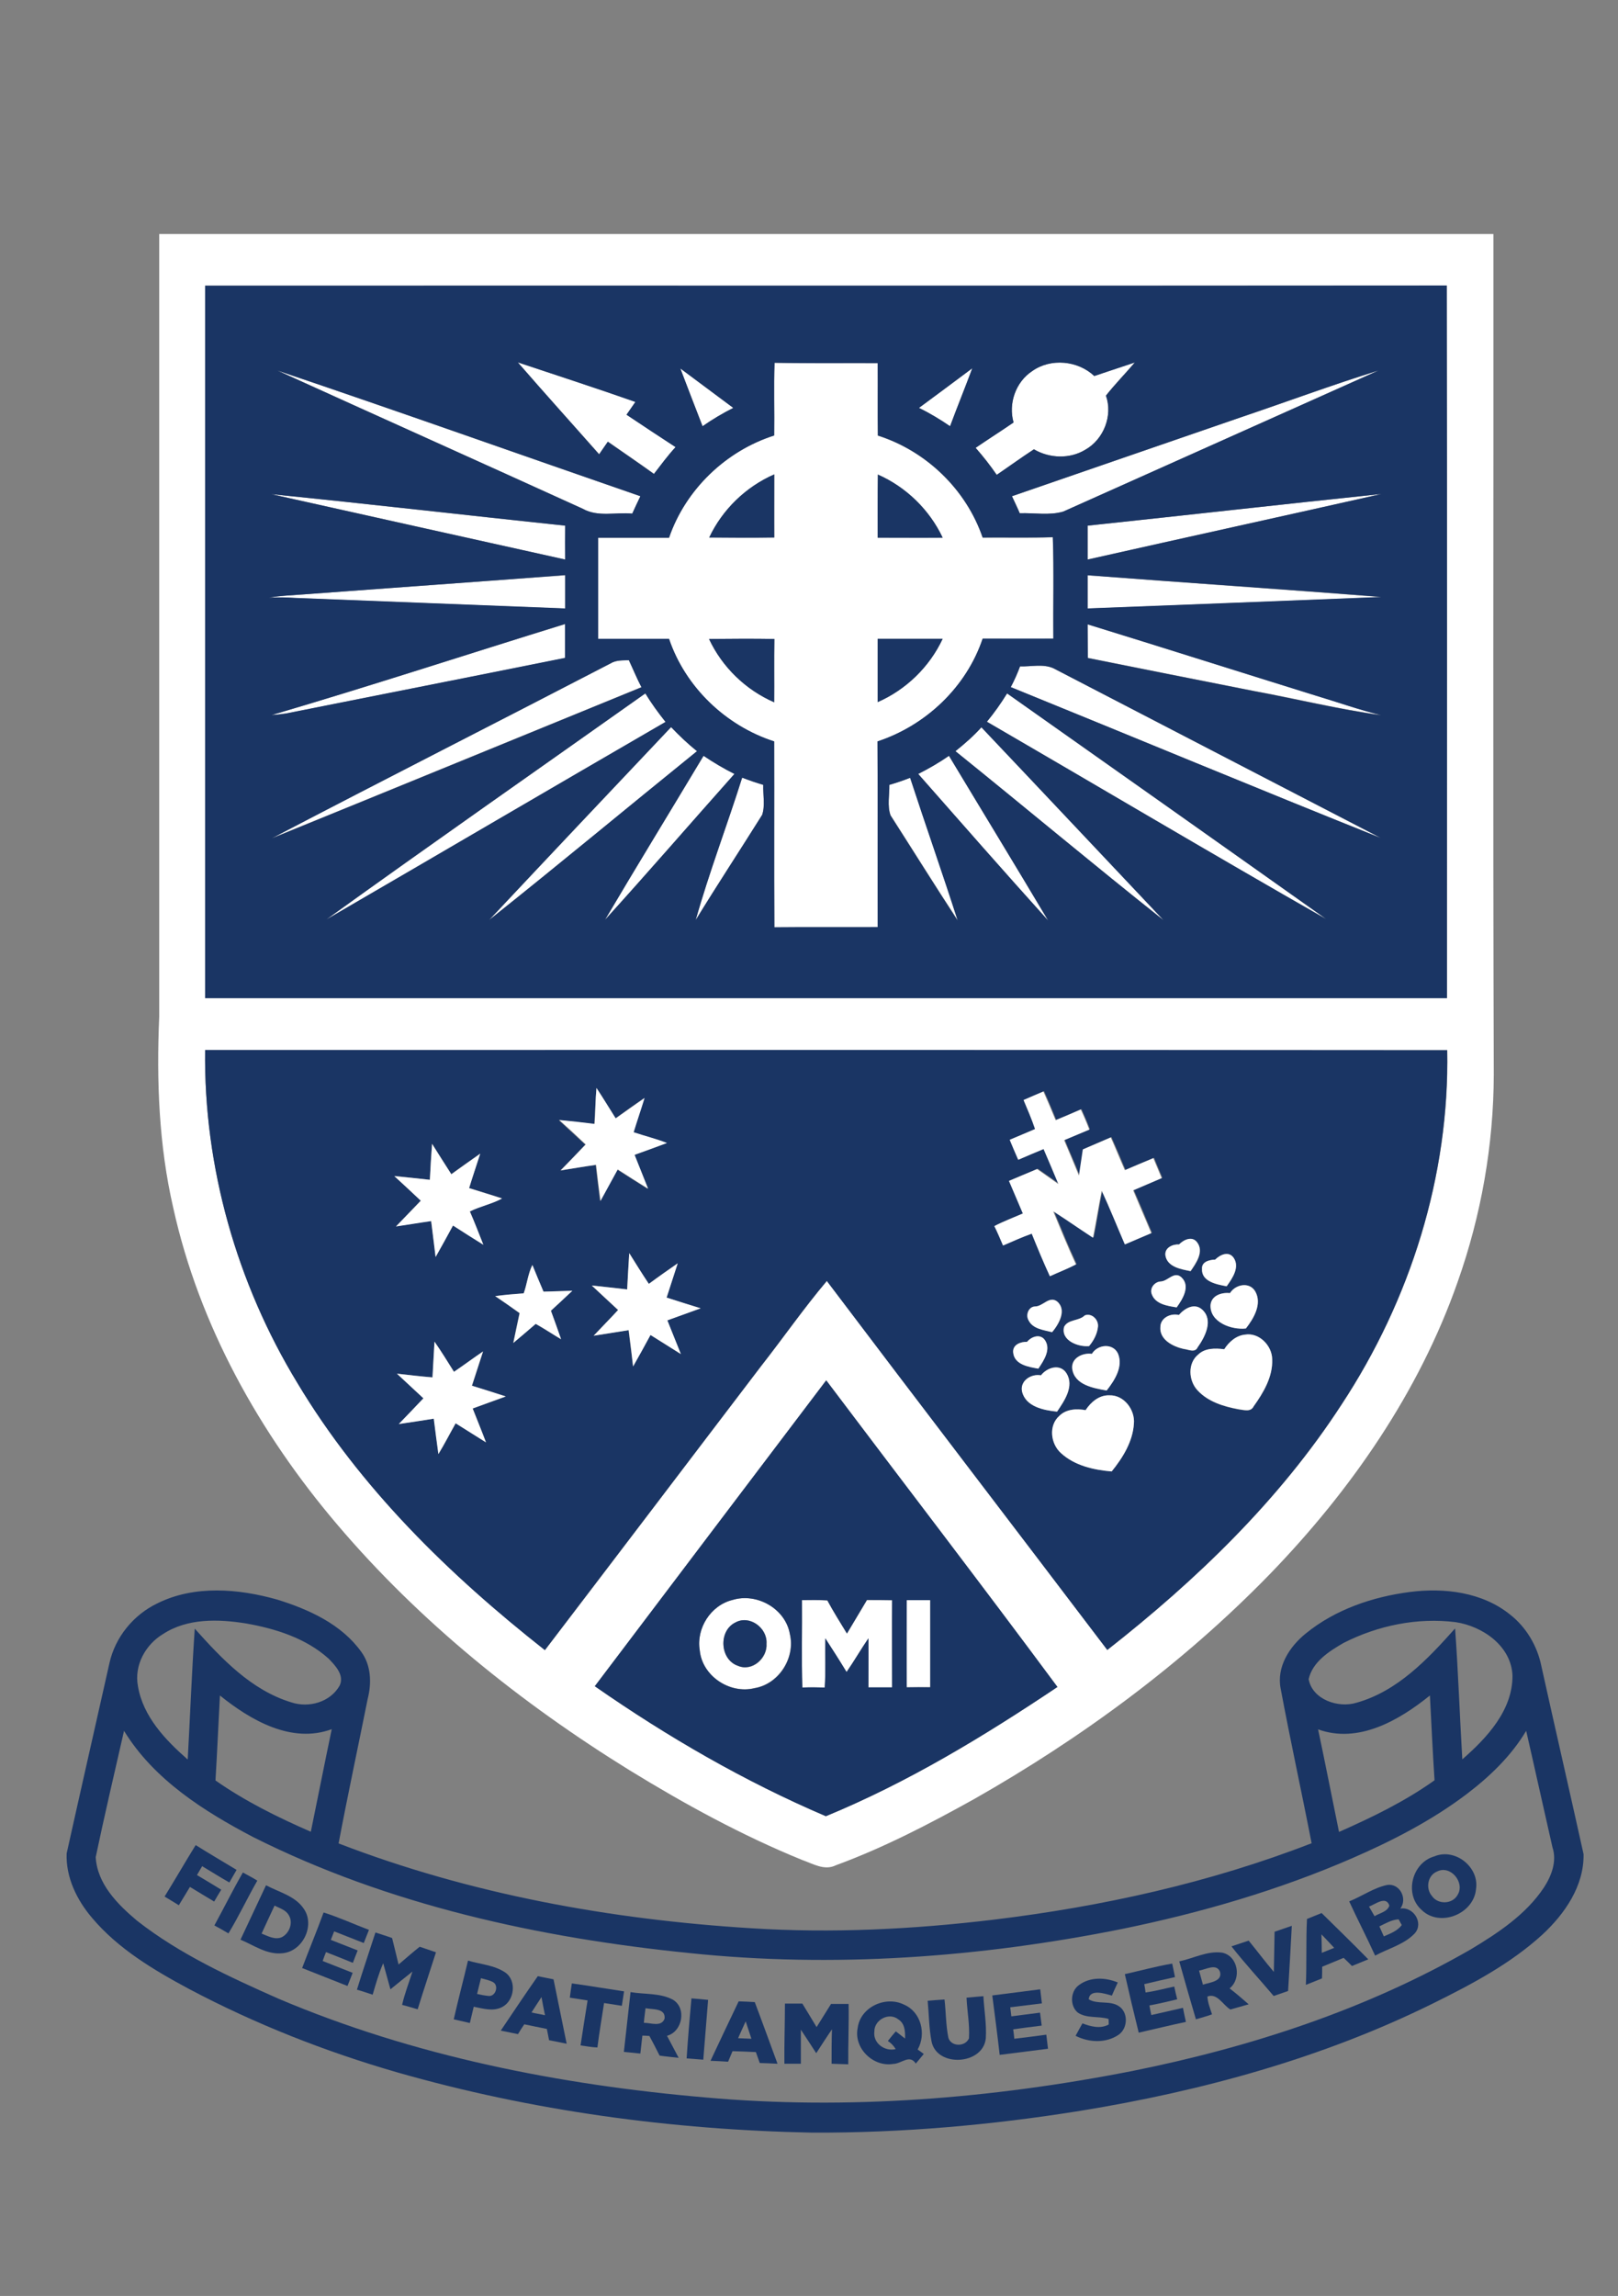 <?xml version="1.0" encoding="utf-8"?>
<!-- Generator: Adobe Illustrator 22.1.0, SVG Export Plug-In . SVG Version: 6.00 Build 0)  -->
<svg version="1.2" baseProfile="tiny" xmlns="http://www.w3.org/2000/svg" xmlns:xlink="http://www.w3.org/1999/xlink" x="0px"
	 y="0px" viewBox="0 0 874 1240" xml:space="preserve">
<rect x="0" y="0" width="874" height="1240" fill="#808080" stroke="none"/>
<g id="banner">
	<g>
		<path fill="#FFFFFF" d="M279.7,195.7c21.2,7.1,42.5,13.9,63.6,21.3c-1.6,2.3-3.2,4.6-4.8,6.9c8.8,5.9,17.6,11.7,26.5,17.5
			c-4.2,4.6-7.9,9.6-11.7,14.5c-8.2-5.9-16.6-11.6-24.9-17.4c-1.6,2.3-3.2,4.5-4.7,6.8C309,228.8,294.2,212.4,279.7,195.7z"/>
		<path fill="#FFFFFF" d="M557.6,200.4c10-7.1,24.6-5.7,33.5,2.6c7.3-2.5,14.6-4.9,21.9-7.3c-5.1,6-10.7,11.7-15.6,17.9
			c3.8,10.8-1.2,23.6-11.1,29.2c-8.4,5.2-19.4,4.8-27.8-0.2c-6.8,4.5-13.4,9.3-20.1,13.8c-3.5-5.1-7.3-10-11.4-14.6
			c6.8-4.6,13.7-9,20.5-13.7C544.6,218,548.6,206.3,557.6,200.4z"/>
		<path fill="#FFFFFF" d="M367.5,199c9.5,7.1,19.1,14.2,28.6,21.3c-5.8,2.9-11.3,6.2-16.6,9.9C375.5,219.8,371.4,209.4,367.5,199z"
			/>
		<path fill="#FFFFFF" d="M149.8,200.1c65.6,22.1,130.8,45.4,196.2,67.9c-1.5,3.1-3,6.2-4.4,9.4c-8.9-0.8-18.6,2-26.7-2.6
			C259.9,249.8,204.8,225.1,149.8,200.1z"/>
		<path fill="#FFFFFF" d="M496.4,220.3c9.6-7.1,19.2-14.2,28.8-21.4c-3.9,10.5-8.1,20.8-12,31.3
			C507.8,226.5,502.2,223.2,496.4,220.3z"/>
		<path fill="#FFFFFF" d="M669.9,225.5c25-8.4,49.6-17.6,74.8-25.4c-56.8,25.4-113.5,50.8-170.3,76.2c-7.6,2.2-15.7,0.6-23.5,0.9
			c-1.3-3.1-2.8-6.2-4.2-9.2C587.6,253.8,628.8,239.7,669.9,225.5z"/>
		<path fill="#FFFFFF" d="M146.6,266.9c52.9,5.3,105.8,11.5,158.7,17c-0.1,6.1-0.1,12.2,0,18.3C252.4,290.4,199.5,278.7,146.6,266.9
			z"/>
		<path fill="#FFFFFF" d="M587.5,283.9c52.9-5.6,105.8-11.6,158.7-17.1c-52.9,11.9-105.8,23.5-158.7,35.4
			C587.5,296.1,587.5,290,587.5,283.9z"/>
		<path fill="#FFFFFF" d="M164.4,321c46.9-3.5,93.9-6.8,140.9-10.3c0,6,0,12,0,18c-48.7-1.9-97.4-3.8-146.1-5.7
			c-4.6-0.3-9.3-0.4-13.9-0.1C151.6,321.6,158,321.5,164.4,321z"/>
		<path fill="#FFFFFF" d="M587.5,310.7c52.9,4.1,105.8,7.6,158.7,11.8c-52.9,2.1-105.8,4.2-158.7,6.2
			C587.5,322.6,587.5,316.6,587.5,310.7z"/>
		<path fill="#FFFFFF" d="M146.7,386.2c53.1-15.6,105.6-32.9,158.5-49.1c0,6.1,0,12.2,0,18.3c-50.2,10.1-100.4,19.9-150.6,30
			C152,385.8,149.4,386,146.7,386.2z"/>
		<path fill="#FFFFFF" d="M587.5,337.2c41.2,12.7,82.3,25.7,123.5,38.5c11.7,3.5,23.2,7.7,35.1,10.5c-23.2-3.2-46-8.9-69.1-13.1
			c-29.8-5.9-59.6-11.8-89.4-17.8C587.5,349.3,587.6,343.3,587.5,337.2z"/>
		<path fill="#FFFFFF" d="M329.8,358.3c3-1.8,6.6-1.6,9.9-1.8c2.3,4.9,4.3,9.8,6.8,14.6c-66.6,27.2-133.1,54.5-199.7,81.6
			C207.7,420.9,268.9,389.9,329.8,358.3z"/>
		<path fill="#FFFFFF" d="M551,359.9c6,0.2,12.4-1.4,18,1c59,30.6,117.9,61.2,176.9,91.7c-66.8-26.7-133.3-54.4-199.9-81.5
			C547.9,367.5,549.6,363.7,551,359.9z"/>
		<path fill="#FFFFFF" d="M176.3,496.6c57.1-41.1,114.9-81.4,172.3-122.1c3.2,5.4,7,10.5,10.9,15.4
			C298.4,425.3,237.5,461.1,176.3,496.6z"/>
		<path fill="#FFFFFF" d="M544,374.5c57.5,40.6,115,81.2,172.4,121.9c-61.4-35-122.1-71.1-183.3-106.6
			C537,384.9,540.7,379.8,544,374.5z"/>
		<path fill="#FFFFFF" d="M264.2,496.9c32.7-34.8,65.5-69.5,98.3-104.2c4.4,4.6,9,9,14,13C339,436.1,301.9,466.9,264.2,496.9z"/>
		<path fill="#FFFFFF" d="M516.1,405.7c5-4,9.8-8.2,14.1-12.9c32.9,34.7,65.6,69.5,98.4,104.2C590.7,467,553.7,436,516.1,405.7z"/>
		<path fill="#FFFFFF" d="M326.8,496.8c17.5-29.7,35.5-59,53.3-88.6c5.3,3.6,10.9,6.9,16.7,9.8C373.3,444.3,350.4,470.8,326.8,496.8
			z"/>
		<path fill="#FFFFFF" d="M496,418c5.7-2.9,11.3-6.1,16.6-9.8c17.8,29.7,35.9,59.2,53.6,89C542.5,471,519.3,444.5,496,418z"/>
		<path fill="#FFFFFF" d="M400.9,420c3.8,1.4,7.6,2.7,11.4,3.9c-0.2,5.3,1.1,11.1-0.6,16.2c-11.9,19-24.2,37.7-35.9,56.8
			C383.1,471,392.8,445.7,400.9,420z"/>
		<path fill="#FFFFFF" d="M480.4,423.9c3.8-1.1,7.6-2.4,11.3-3.9c8.4,25.8,17.4,51.3,25.7,77.1c-12.3-18.8-24.2-37.9-36.3-56.8
			C479.2,435.1,480.5,429.3,480.4,423.9z"/>
		<g>
			<path fill="#1A3564" d="M85.1,865.9c20-9.9,43.7-7.9,64.6-2c17.1,5.3,34.8,13.3,45.5,28.3c5.3,7.3,5.6,16.9,3.4,25.4
				c-5.2,26-10.8,52-15.7,78c71.1,27.4,146.8,41.1,222.7,45.8c43.7,2.8,87.6,0.6,131-4.6c58.6-7.1,116.8-19.9,171.9-41.3
				c-5.4-27.8-11.5-55.5-16.7-83.4c-2.4-11.8,4.8-22.9,13.7-30c15.9-12.9,36-19.7,56.1-22.3c18.6-2.4,39.1,0.1,54.1,12.2
				c8.7,6.8,14.7,16.9,16.9,27.8c7.5,33.9,15.3,67.7,22.8,101.6c0.3,17.2-10.2,32.3-22.3,43.5c-17.2,15.7-38,26.7-58.8,37
				c-59.8,29.6-124.9,47.4-190.6,58.1c-47.9,7.7-96.4,12-145,11.8c-75.7-1.5-151.4-11.7-224.3-32.6c-38.8-11.2-76.6-26.1-112.3-45
				c-19-10.2-38.2-21.6-52.3-38.3c-8.3-9.7-14.3-22-13.8-34.9c7.6-34.2,15.4-68.4,23.1-102.7C62.2,884.2,72.1,872.1,85.1,865.9z
				 M88.1,882.5c-9.5,5.7-15.7,16.9-13.6,28.1c2.7,16.4,14.8,29.1,26.9,39.7c1.3-23.6,2.2-47.2,3.8-70.7
				c14.6,16.3,30.5,33.2,52.1,39.8c9.5,3.2,21.2-0.1,26.2-9.1c2.6-5.6-2.4-10.8-6-14.5c-12.2-11-28.6-16.2-44.6-19
				C118,874.4,101.3,873.9,88.1,882.5z M725.8,887.3c-7.8,4.5-16.8,10.2-18.9,19.6c2,11,16,15.8,25.9,12.7
				c22.1-6.2,38.4-23.5,53.2-40.1c1.7,23.5,2.5,47.1,3.9,70.7c13.3-11.6,27.2-26.5,27.1-45.2c-0.6-16-16.1-26.7-30.7-28.9
				C765.6,873.5,744.3,877.9,725.8,887.3z M118.8,915.7c-0.8,15.3-1.5,30.6-2.4,45.9c16,11.2,33.6,19.9,51.5,27.7
				c3.8-18.4,7.4-36.9,11.3-55.4C157.5,941.9,135.4,929.1,118.8,915.7z M712,934c3.9,18.4,7.5,36.9,11.3,55.4
				c17.9-7.9,35.6-16.5,51.6-27.9c-1-15.2-1.7-30.5-2.5-45.8C755.8,929.1,733.8,941.9,712,934z M51.7,1003
				c0.8,14.5,11.9,25.6,22.4,34.4c23,18,49.8,30.3,76.4,42.1c73.1,31,151.8,46.5,230.6,53.3c76.9,6.9,154.5,0.6,230.1-14.2
				c63.8-12.8,126.7-33.2,183.3-65.8c14.8-8.9,29.8-18.8,39.5-33.4c4.1-6.3,7.1-14.2,4.6-21.7c-4.8-21-9.4-42-14.2-62.9
				c-8.1,13.6-19.7,24.7-32.2,34.2c-18.9,14.3-40.2,25.2-61.8,34.6c-39.8,17.3-81.8,29.5-124.3,38.2c-76.8,15.4-155.8,21.2-233.9,13
				c-81-8.2-162.3-25.9-235.4-62.6c-26.7-14-53.7-31.1-69.8-57.4C61.8,957.6,56.5,980.2,51.7,1003z"/>
		</g>
		<g>
			<path fill="#FFFFFF" d="M395.7,864.1c13.1-4,28.6,4.6,30.9,18.3c3.1,12.9-5.9,27.1-19.1,29.3c-13.4,3.3-28.3-6.6-29.6-20.5
				C376,879.4,383.9,867,395.7,864.1z M397.2,876.3c-9.2,4.5-8.4,20,1.4,23.4c7.7,3.4,16.1-4.1,15.5-12
				C414.6,879.3,405,872,397.2,876.3z"/>
		</g>
		<path fill="#FFFFFF" d="M433.2,864.2c4.6-0.1,9.1-0.1,13.7,0.2c3.3,6.1,7,12,10.6,17.9c3.6-6,7.2-12.1,10.8-18.1
			c4.5,0,9.1,0,13.6,0.1c-0.1,15.7,0,31.4,0,47.1c-4.3,0-8.5,0-12.8,0c0-8.8,0.1-17.7,0-26.5c-4.1,6-7.7,12.2-11.8,18.2
			c-3.8-6.1-7.6-12.2-11.5-18.2c-0.2,8.9,0.3,17.8-0.3,26.6c-4-0.2-8.1-0.2-12.1,0C432.9,895.7,433.4,879.9,433.2,864.2z"/>
		<path fill="#FFFFFF" d="M489.8,911.3c-0.1-15.7-0.1-31.5,0-47.2c4.2,0,8.4,0,12.7,0c0,15.7,0,31.4,0,47.1
			C498.3,911.3,494,911.3,489.8,911.3z"/>
		<path fill="#1A3564" d="M88.9,1024.3c5.7-9.2,11.1-18.6,16.8-27.8c7.3,4.6,14.7,8.9,22.1,13.4c-1.3,2.3-2.6,4.5-3.9,6.8
			c-5-2.8-9.8-5.9-14.7-8.8c-0.9,1.6-1.9,3.2-2.8,4.8c4.4,2.6,8.7,5.2,13.1,7.9c-1.3,2.1-2.6,4.3-3.8,6.4c-4.4-2.6-8.8-5.3-13.1-7.9
			c-2,3.3-4,6.6-6,9.9C94,1027.4,91.5,1025.8,88.9,1024.3z"/>
		<g>
			<path fill="#1A3564" d="M774.8,1002.6c11.2-4.7,24.4,5.8,22.5,17.7c-1.2,13.4-19.5,20.8-29.3,11.3
				C758.3,1023.1,762.7,1006,774.8,1002.6z M776.2,1010.8c-5.1,2.1-6.2,9.2-2.7,13.2c3.2,4.7,11,4.5,13.8-0.5
				C791.6,1016.8,783.5,1007,776.2,1010.8z"/>
		</g>
		<path fill="#1A3564" d="M115.8,1039.9c5.2-9.5,10-19.2,15.4-28.6c2.6,1.5,5.3,2.8,7.8,4.4c-5.4,9.4-10,19.3-15.6,28.5
			C120.9,1042.7,118.4,1041.3,115.8,1039.9z"/>
		<g>
			<path fill="#1A3564" d="M129.9,1047.6c4.6-9.8,9.2-19.6,13.8-29.4c7.1,3.8,16,5.8,20.6,13c5.9,9-0.9,22.7-11.6,23.7
				C144.3,1055.9,137.2,1050.6,129.9,1047.6z M148.3,1029.2c-2.3,5-4.7,10-7,15.1c3.4,1.3,7.1,3.5,10.8,2c4.2-2,6.5-8,3.8-12.1
				C154.3,1031.5,151.1,1030.6,148.3,1029.2z"/>
		</g>
		<g>
			<path fill="#1A3564" d="M728.8,1026.9c7-2.8,13.3-7.4,20.7-8.9c6.8-0.8,10.9,7.6,6.9,12.8c7.1-1.2,12.8,7.8,7.8,13.4
				c-5.7,6-14.2,8.1-21.4,12C738.3,1046.3,733.3,1036.7,728.8,1026.9z M739.5,1029.7c1,1.7,2,3.4,3,5.2c2.7-1.7,6.9-2.3,8-5.7
				C748.7,1023.6,742.8,1028.6,739.5,1029.7z M745.1,1040.4c0.8,1.8,1.6,3.6,2.4,5.4c3.5-1.5,7.3-2.9,9.7-6.1
				c-0.4-0.8-1.3-2.3-1.7-3.1C751.7,1036.8,748.5,1038.8,745.1,1040.4z"/>
		</g>
		<path fill="#1A3564" d="M174.8,1032.9c8.3,2.6,16.3,6.3,24.5,9.4c-0.9,2.4-1.9,4.7-2.8,7.1c-5.4-2.1-10.7-4.2-16-6.3
			c-0.6,1.5-1.2,3.1-1.8,4.6c4.8,1.9,9.6,3.8,14.5,5.7c-0.9,2.2-1.7,4.4-2.6,6.7c-4.8-2-9.7-3.9-14.5-5.8c-0.5,1.2-1.4,3.6-1.8,4.8
			c5.4,2.1,10.8,4.3,16.2,6.4c-0.9,2.4-1.9,4.7-2.8,7.1c-8.2-3.2-16.3-6.5-24.5-9.7C167,1052.9,171.1,1043,174.8,1032.9z"/>
		<g>
			<path fill="#1A3564" d="M706,1036.4c2.6-1.1,5.3-2.1,7.9-3.2c8.4,8.3,16.9,16.5,25.2,25c-2.9,1.2-5.9,2.4-8.8,3.6
				c-1.5-1.5-3-3-4.5-4.4c-3.9,1.6-7.7,3.2-11.6,4.8c0,2.1,0,4.2-0.1,6.3c-2.9,1.2-5.8,2.3-8.7,3.5
				C705.9,1060.1,705.4,1048.3,706,1036.4z M713.8,1044.7c0.1,3.3,0.2,6.7,0.2,10c2.2-0.9,4.4-1.8,6.7-2.7
				C718.4,1049.5,716.1,1047.1,713.8,1044.7z"/>
		</g>
		<path fill="#1A3564" d="M688.5,1043.3c3.1-1,6.2-2.2,9.3-3.2c-0.6,11.7-1.3,23.5-2,35.2c-2.6,0.9-5.2,1.8-7.8,2.7
			c-7.6-9-15.6-17.6-22.8-26.8c3.1-1,6.2-2.1,9.3-3.1c4.6,5.6,8.9,11.4,13.6,16.9C688.3,1057.8,688.3,1050.6,688.5,1043.3z"/>
		<path fill="#1A3564" d="M192.8,1074.6c3.2-10.4,6.7-20.6,10-30.9c3,1,6,1.9,9,3c1.2,4.7,2.3,9.5,3.5,14.3
			c3.8-3.2,7.5-6.5,11.4-9.6c2.9,1,5.9,2,8.8,3c-3.3,10.3-6.7,20.5-9.9,30.8c-2.8-0.8-5.6-1.7-8.4-2.4c1.4-6.1,3.7-12,5.6-18
			c-4,3.2-8,6.4-11.9,9.6c-1.3-4.7-2.6-9.4-3.9-14.1c-2.4,5.5-4,11.2-5.7,17C198.5,1076.4,195.7,1075.4,192.8,1074.6z"/>
		<g>
			<path fill="#1A3564" d="M637,1059.3c7.7-1.6,15.2-5.8,23.2-4.7c8.6,1.8,10.6,14,4,19.3c3.5,2.7,6.9,5.6,10.3,8.6
				c-3.3,0.9-6.6,1.9-9.9,2.8c-4-2.4-7.1-9.1-12.4-7c0.2,3.3,1.5,6.5,2.5,9.6c-2.9,1.1-5.8,1.8-8.7,2.7
				C642.9,1080.1,639.9,1069.7,637,1059.3z M647.7,1064.3c0.7,2.5,1.4,5,2.1,7.6c3.3-1.2,10.7-1.6,9.2-7
				C657.1,1060.2,651.3,1063.7,647.7,1064.3z"/>
		</g>
		<g>
			<path fill="#1A3564" d="M252.8,1058.9c6.7,2,14.2,2.4,20.1,6.4c6.4,4.4,5,15.3-1.7,18.7c-4.8,2.5-10.3,0.8-15.3-0.2
				c-0.7,2.9-1.4,5.9-2.1,8.8c-2.9-0.7-5.8-1.3-8.7-2C247.5,1080,250.3,1069.5,252.8,1058.9z M259.8,1068.4
				c-0.7,2.8-1.4,5.6-2.1,8.5c2.1,0.5,4.3,0.9,6.4,1.1c3.7,0.2,5.5-5.7,2.2-7.5C264.2,1069.4,261.9,1069,259.8,1068.4z"/>
		</g>
		<path fill="#1A3564" d="M607.6,1066.2c8.5-1.9,16.9-4.2,25.6-5.7c0.5,2.4,1,4.9,1.5,7.3c-5.6,1.2-11.1,2.5-16.6,3.8
			c0.2,1.1,0.6,3.4,0.7,4.5c5.2-0.7,10.3-2.1,15.5-3.2c0.5,2.3,1,4.6,1.6,6.9c-5,1.2-10,2.4-15,3.3c0.2,1.3,0.7,3.9,1,5.2
			c5.7-1.3,11.4-2.6,17.1-3.9c0.5,2.5,1,5,1.6,7.6c-8.6,1.8-17,3.9-25.5,5.8C612.5,1087.3,610,1076.8,607.6,1066.2z"/>
		<g>
			<path fill="#1A3564" d="M290.5,1067.3c2.8,0.6,5.6,1.1,8.5,1.7c2.4,11.6,4.7,23.2,7.1,34.8c-3.2-0.7-6.3-1.3-9.5-1.9
				c-0.4-2.1-0.8-4.1-1.2-6.1c-4.1-0.8-8.2-1.7-12.2-2.5c-1.2,1.7-2.3,3.5-3.4,5.3c-3.1-0.6-6.2-1.3-9.3-1.9
				C277.1,1086.9,283.7,1077,290.5,1067.3z M287.1,1086.9c2.4,0.6,4.9,0.9,7.3,1.5c-0.7-3.3-1.3-6.5-1.9-9.8
				C290.7,1081.3,288.9,1084.1,287.1,1086.9z"/>
		</g>
		<path fill="#1A3564" d="M582.7,1072.2c6-4.6,14.4-4.3,21.1-1.5c-1.1,2.4-2.2,4.7-3.2,7.1c-3.8-1.1-12-3.8-12.5,2
			c4.8,2.9,11.3,0.5,16.1,3.6c5.4,3.3,5.1,12,0.1,15.5c-6.8,4.7-16.1,4.3-23.3,0.6c1.2-2.3,2.5-4.5,3.7-6.7
			c4.5,1.7,9.7,3.1,14.2,0.6c0-0.8,0-2.3-0.1-3c-5.5-1.7-11.8-0.1-16.7-3.5C577.8,1083.2,578.2,1075.5,582.7,1072.2z"/>
		<path fill="#1A3564" d="M308.9,1071.2c9.4,1.3,18.8,2.9,28.2,4.3c-0.4,2.6-0.8,5.2-1.2,7.8c-3.2-0.5-6.4-1-9.6-1.5
			c-1.2,8-2.6,16-3.6,24c-3.1-0.1-6.1-0.7-9.1-1.1c1.2-8.1,2.5-16.2,3.8-24.3c-3.2-0.5-6.4-1-9.6-1.5
			C308.1,1076.4,308.5,1073.8,308.9,1071.2z"/>
		<path fill="#1A3564" d="M536,1077.7c8.6-1.1,17.3-2.2,25.9-3.3c0.3,2.5,0.6,5,0.9,7.6c-5.7,0.7-11.4,1.4-17.1,2.1
			c0.2,1.6,0.4,3.2,0.6,4.9c5.1-0.7,10.3-1.3,15.5-2c0.3,2.3,0.6,4.7,0.9,7c-5.1,0.6-10.3,1.3-15.4,2c0.2,1.3,0.5,3.8,0.6,5.1
			c5.8-0.7,11.5-1.4,17.3-2.2c0.3,2.5,0.6,5,0.9,7.6c-8.7,1.1-17.4,2.2-26.1,3.3C538.8,1099.2,537.4,1088.5,536,1077.7z"/>
		<g>
			<path fill="#1A3564" d="M337,1108.2c1.2-10.8,2.4-21.5,3.6-32.3c7.5,1.3,15.8,0.4,22.7,4c7.8,4.4,5.4,17.4-3,19.6
				c2.1,3.9,4.2,7.9,6.3,11.9c-3.5-0.4-6.9-0.7-10.3-1.2c-1.8-3.6-3.6-7.1-5.5-10.6c-0.9-0.1-2.8-0.2-3.8-0.2
				c-0.4,3.2-0.7,6.4-1.1,9.7C342.9,1108.8,339.9,1108.5,337,1108.2z M347.8,1092.5c3.6-0.1,9.5,2.5,11.2-2.3
				c0.6-5.8-6.7-4.8-10.3-5.6C348.4,1087.2,348,1089.8,347.8,1092.5z"/>
		</g>
		<path fill="#1A3564" d="M522.1,1078.9c3-0.3,6-0.5,9.1-0.8c0.4,7.6,1.8,15.2,1.3,22.8c-1.4,14.3-26.4,15.9-29.3,1.7
			c-1.4-7.3-1.4-14.7-2.1-22c3-0.3,6-0.5,9.1-0.7c0.8,6.9,0.7,13.9,2.1,20.7c1.5,4.9,9.1,4.9,11.1,0.3
			C523.9,1093.5,522.4,1086.2,522.1,1078.9z"/>
		<path fill="#1A3564" d="M373.5,1079.3c3,0.2,6,0.5,9,0.8c-0.8,10.8-1.8,21.5-2.6,32.3c-3-0.2-6-0.5-9-0.7
			C371.6,1100.9,372.5,1090.1,373.5,1079.3z"/>
		<g>
			<path fill="#1A3564" d="M399,1080.9c2.9,0.1,5.8,0.2,8.7,0.4c4.2,11.1,8.2,22.2,12.3,33.3c-3.2-0.2-6.4-0.3-9.6-0.4
				c-0.7-2-1.4-4-2.1-5.9c-4.2-0.2-8.4-0.4-12.6-0.5c-0.8,1.9-1.6,3.8-2.4,5.7c-3.2-0.2-6.3-0.4-9.5-0.5
				C388.8,1102.3,393.9,1091.6,399,1080.9z M398.7,1100.8c2.4,0.1,4.8,0.2,7.2,0.3c-1-3.1-2.1-6.3-3.1-9.4
				C401.4,1094.8,400,1097.8,398.7,1100.8z"/>
		</g>
		<g>
			<path fill="#1A3564" d="M463.3,1095.2c1.5-11.3,15.2-17.5,25.1-12.5c9.1,3.9,12.1,15.8,7.3,24.2c0.8,0.6,2.5,1.8,3.3,2.4
				c-1.4,1.7-2.9,3.5-4.3,5.2c-3.4-5.2-7.7,0.1-12.2,0.2C471.7,1116.5,461,1106.2,463.3,1095.2z M472.3,1097.2
				c-0.8,6.3,5.6,10.9,11.5,9.5c-1-1.8-2.5-3.3-4.2-4.4c1.4-1.8,2.8-3.5,4.3-5.2c1.7,1.3,3.3,2.6,5,3.9c0.1-3.8-0.1-8.2-3.7-10.4
				C480.2,1086.6,472.2,1090.9,472.3,1097.2z"/>
		</g>
		<path fill="#1A3564" d="M424,1082.1c3.1,0,6.2,0,9.4,0c2.6,4.2,5.1,8.4,7.7,12.7c2.6-4.2,5.2-8.3,7.8-12.5c3.2,0,6.4,0,9.5,0
			c0.2,10.9-0.3,21.7-0.2,32.6c-3-0.1-6-0.2-9-0.3c0-6.2,0-12.4,0.2-18.6c-2.9,4.2-5.7,8.6-8.5,12.9c-2.7-4.2-5.5-8.5-8.3-12.7
			c0,6.1,0,12.3,0,18.4c-3,0-6,0-8.9,0C423.6,1103.8,424,1093,424,1082.1z"/>
	</g>
</g>
<g id="Title" display="none">
	<path display="inline" fill="#FFFFFF" d="M74.9,845c9.3,0,18.6,0,27.9,0c7.5,12.2,15,24.4,22.5,36.5c7.5-12.2,15-24.4,22.6-36.5
		c9.3,0,18.6,0,27.9,0c0,31.6,0,63.2,0,94.9c-8.8,0-17.5,0-26.3,0c0-18.1,0-36.2,0-54.3c-8.2,12.4-16.1,25-24.4,37.2
		c-8.1-12.3-16.2-24.7-24.2-37c0,18,0,36,0,54c-8.7,0-17.3,0-26,0C74.9,908.3,74.9,876.6,74.9,845z"/>
	<path display="inline" fill="#FFFFFF" d="M302.4,845c27.4,0,54.8,0,82.3,0c-0.1,6.3,0.1,12.7-0.1,19.1
		c-15.6,18-31.6,35.6-47.3,53.4c15.8,0,31.6,0,47.4,0c0,7.5,0,14.9,0,22.4c-28,0-55.9,0-83.9,0c0-6.4,0-12.8,0-19.2
		c15.8-17.8,31.6-35.6,47.4-53.4c-15.3,0-30.5,0-45.8,0C302.4,859.8,302.4,852.4,302.4,845z"/>
	<path display="inline" fill="#FFFFFF" d="M400,845c25.4,0,50.8,0,76.3,0c0,7.5,0,15,0,22.5c-16.8,0-33.5,0-50.3,0
		c0,4.7,0,9.4,0,14.1c15.2,0,30.3,0,45.5,0c0,7,0,13.9,0,20.9c-15.2,0-30.3,0-45.5,0c0,5,0,9.9,0,14.9c17,0,33.9,0,50.9,0
		c0,7.5,0,15,0,22.5c-25.6,0-51.2,0-76.9,0C400,908.3,400,876.6,400,845z"/>
	<path display="inline" fill="#FFFFFF" d="M492.3,845c8.2,0,16.4,0,24.6,0c13,16.7,26,33.2,38.9,50c-0.1-16.7,0-33.3,0-50
		c8.7,0,17.3,0,26,0c0,31.6,0,63.2,0,94.9c-7.3,0-14.6,0-21.9,0c-1.4,0.4-2-1.1-2.7-1.9c-13-16.7-26-33.4-39-50
		c0,17.3,0,34.6,0,51.9c-8.6,0-17.3,0-25.9,0C492.3,908.3,492.3,876.6,492.3,845z"/>
	<g display="inline">
		<path fill="#FFFFFF" d="M709,845c8.7,0,17.3,0,26,0c8.4,0,16.9-0.4,25.1,1.3c11.8,2.2,23.4,8.1,30.5,18.1
			c8.7,11.9,10.3,27.9,6.5,41.9c-3.5,12.7-13.1,23.3-25.2,28.4c-10,4.5-21.1,5.5-31.9,5.2c-10.3,0-20.7,0-31,0
			C709,908.3,709,876.6,709,845z M735.4,868.4c0,16,0,32,0,48c8.8-0.2,18.3,1.1,26.1-3.7c6.7-3.7,10.5-11.1,10.6-18.6
			c0.6-8-2.4-16.6-9.4-21.1C754.8,867.3,744.6,868.5,735.4,868.4z"/>
	</g>
	<path display="inline" fill="#FFFFFF" d="M172.1,986.1c15.6-17.9,46.6-18.3,63.1-1.3c-3.8,4.3-7.5,8.7-11.3,13
		c-5.2-4.8-11.6-8.7-18.8-9c-7.1-0.6-14.4,2.5-18.9,8.1c-8.7,10.5-7.5,28,3.1,36.8c5.9,5.1,14.4,6.2,21.8,4.1
		c5.2-1.4,9.5-4.8,13.4-8.3c3.8,3.8,7.6,7.6,11.3,11.4c-6.9,7.6-16.3,13.2-26.8,14c-13.4,1.8-27.8-2.7-36.8-13.1
		C158.4,1026.7,158.5,1001.3,172.1,986.1z"/>
	<g display="inline">
		<path fill="#FFFFFF" d="M275.6,973.7c12-2.8,25.3-0.9,35.5,6.1c8.6,5.8,14.7,15,16.8,25.2c2.7,12.7-0.7,26.7-9.5,36.4
			c-15.8,18.1-47.2,18.5-63.5,0.9c-14.2-14.5-14.7-39.7-1.5-54.9C259,980.5,267,975.8,275.6,973.7z M279.5,989.7
			c-3.7,1.1-7.2,3-10,5.8c-9.1,8.9-9.7,24.7-1.7,34.6c5,6.3,13.3,9.6,21.3,8.7c7.1-0.7,13.8-4.9,17.5-11.1c6-10,4.6-24.1-3.9-32.2
			C296.7,989.5,287.5,987.5,279.5,989.7z"/>
	</g>
	<path display="inline" fill="#FFFFFF" d="M562.8,994.7c5.5-10.9,16.1-18.9,28-21.3c14.2-2.8,30,0.1,40.8,10
		c-3.7,4.5-7.4,9-11.1,13.5c-5.4-4.7-12.2-8.2-19.5-8.1c-7.9-0.6-15.6,3.7-19.9,10.2c-7.5,11-5.3,28,5.8,35.8
		c8.9,6.2,21.6,5.4,30.4-0.5c0-3.8,0-7.6,0-11.3c-5.9,0-11.8,0-17.8,0c0-5.1,0-10.2,0-15.3c11.6,0,23.2,0,34.9,0
		c0,11.5,0.1,23,0,34.5c-16.1,15.1-43.8,17.9-61.5,4C557.8,1034.3,554.2,1011.5,562.8,994.7z"/>
	<path display="inline" fill="#FFFFFF" d="M344.3,973.9c5.9,0,11.8,0,17.6,0c0,21.3,0,42.6,0,63.9c13.3,0,26.6,0,39.9,0
		c0,5.4,0,10.7,0,16.1c-19.2,0-38.3,0-57.5,0C344.3,1027.2,344.3,1000.5,344.3,973.9z"/>
	<path display="inline" fill="#FFFFFF" d="M414.9,973.9c5.9,0,11.7,0,17.6,0c0.1,21.3,0,42.6,0,63.9c13.3,0,26.5,0,39.8,0
		c0,5.4,0,10.7,0,16.1c-19.1,0-38.3,0-57.4,0C414.9,1027.2,414.9,1000.5,414.9,973.9z"/>
	<path display="inline" fill="#FFFFFF" d="M485.4,1053.9c0.1-26.7-0.1-53.4,0.1-80c20.1,0.1,40.2,0,60.3,0c0,5.2,0,10.5,0,15.8
		c-14.3,0-28.5,0-42.8,0c0,5.4,0,10.8,0,16.1c12.5,0,25.1,0,37.6,0c0,5.2,0,10.4,0,15.6c-12.5,0-25.1,0-37.6,0c0,5.6,0,11.2,0,16.8
		c14.4,0,28.8,0,43.3,0c0,5.2,0,10.5,0,15.7C526,1053.9,505.7,1053.9,485.4,1053.9z"/>
	<path display="inline" fill="#FFFFFF" d="M651.3,973.9c20.1,0,40.2,0,60.3,0c0,5.2,0,10.5,0,15.7c-14.3,0-28.5,0-42.8,0
		c0,5.4,0,10.7,0,16.1c12.5,0,25.1,0,37.6,0c0,5.2,0,10.4,0,15.6c-12.5,0-25.1,0-37.6,0c0,5.6,0,11.2,0,16.7c14.5,0,28.9,0,43.4,0
		c0,5.2,0,10.5,0,15.7c-20.3,0-40.6,0-60.9,0C651.3,1027.2,651.3,1000.5,651.3,973.9z"/>
	<g display="inline">
		<path fill="#FFFFFF" d="M636.6,843.8c12.3-1.9,25.3,0.1,36,6.6c12.1,7.1,20.8,19.7,23.1,33.6c1.9,11.3,0,23.2-5.9,33
			c-8.1,14.1-23.6,23.4-39.8,24.6c-12.4,1.1-25.2-2-35.4-9.2c-12.6-8.8-20.5-23.9-20.4-39.3c-0.3-12.4,4.5-24.8,13-33.9
			C614.9,851,625.4,845.5,636.6,843.8z M638.5,867.8c-3.8,1-7.2,3.1-10,5.8c-10.6,10.4-9.7,29.8,1.9,39.1c8.9,7.6,23.6,7,31.7-1.5
			c9.8-9.8,9.8-27.5-0.1-37.2C656,867.8,646.7,865.4,638.5,867.8z"/>
	</g>
	<g display="inline">
		<path fill="#FFFFFF" d="M227.1,844.3c8.5,0.1,16.9,0,25.4,0c13.4,31.8,27,63.6,40.3,95.5c-9.4-0.1-18.9,0-28.3-0.1
			c-2.5-5.6-4.3-11.7-7.2-16.9c-12-0.1-24,0-36.1-0.1c-2.2,5.6-4.6,11.2-6.7,16.9c-9.3,0.2-18.6,0-27.9,0.1
			C200.1,908,213.5,876.2,227.1,844.3z M239.5,875.9c-3.6,8.9-7.1,17.7-10.6,26.6c7,0,14,0,21,0C246.5,893.6,243,884.8,239.5,875.9z
			"/>
	</g>
</g>
<g id="Crist">
	<g>
		<path fill="#FFFFFF" d="M418.2,235.2c0.2-13.1-0.3-26.1,0.2-39.2c18.5,0.3,37.1,0.1,55.7,0.2c0.1,13-0.1,26.1,0.1,39.1
			c26.1,8.3,47.8,29.2,56.6,55.1c12.6-0.1,25.3,0.2,37.9-0.2c0.6,18.3,0.1,36.5,0.3,54.8c-12.7,0.1-25.5,0-38.2,0
			c-8.8,26.2-30.7,46.9-56.8,55.5c0.2,33.4,0,66.8,0.1,100.3c-18.6,0.1-37.2-0.1-55.8,0.1c-0.2-33.5,0-67-0.1-100.4
			c-26.1-8.4-48-29.3-56.8-55.4c-12.8,0-25.5,0-38.3,0c0-18.2,0-36.4,0-54.6c12.8,0,25.5,0,38.3,0
			C370.3,264.4,392.1,243.5,418.2,235.2z M383.1,290.3c11.7,0.1,23.5,0.1,35.2,0c-0.1-11.3,0-22.7,0-34.1
			C402.9,262.9,390.2,275.2,383.1,290.3z M474.2,256.3c-0.1,11.4,0,22.7-0.1,34.1c11.7,0,23.4,0,35.1,0
			C502.1,275.3,489.4,263,474.2,256.3z M383,345.1c7.1,15.2,19.8,27.5,35.2,34.2c0.1-11.4-0.1-22.8,0.1-34.2
			C406.5,344.9,394.8,345,383,345.1z M474.1,345c0,11.4,0,22.8,0,34.2c15.3-6.7,28-19,35.1-34.2C497.5,345,485.8,345,474.1,345z"/>
	</g>
	<path fill="#1A3564" d="M383.1,290.3c7.1-15.1,19.8-27.4,35.1-34.1c0,11.3,0,22.7,0,34.1C406.5,290.5,394.8,290.4,383.1,290.3z"/>
	<path fill="#1A3564" d="M474.2,256.3c15.2,6.7,27.9,19,35,34.1c-11.7,0.1-23.4,0-35.1,0C474.1,279,474,267.7,474.2,256.3z"/>
	<path fill="#1A3564" d="M383,345.1c11.7-0.1,23.5-0.2,35.3,0c-0.2,11.4,0,22.8-0.1,34.2C402.8,372.6,390.1,360.3,383,345.1z"/>
	<path fill="#1A3564" d="M474.1,345c11.7,0,23.4,0,35.1,0c-7.1,15.2-19.8,27.5-35.1,34.2C474.1,367.8,474.1,356.4,474.1,345z"/>
</g>
<g id="Outline">
	<path fill="#FFFFFF" d="M86,126.4c240.2,0,480.5,0,720.7,0c0.1,151.3-0.3,302.7,0.2,454c-0.1,38-6.8,76-19.5,111.9
		c-20.9,59.7-57.8,112.8-101.6,158c-46.8,48.1-101.4,88.3-159.7,121.4c-24.1,13.4-48.7,26.2-74.6,35.7c-6.2,3.1-12.5-0.9-18.3-2.9
		c-32.4-13.2-63.3-30.1-93.1-48.4C281.4,919.8,226.8,876,182,823.2c-41.8-49.2-74.4-107.4-88.4-170.8c-7.8-33.8-9.1-68.7-7.6-103.3
		C86,408.2,86,267.3,86,126.4z M110.8,154.3c0,128.3,0,256.6,0,384.8c223.6,0,447.2,0,670.8,0c0-128.3,0.2-256.6-0.1-384.9
		C558,154.4,334.4,154.2,110.8,154.3z M110.8,567.1c-0.8,63.1,17.1,126,49.9,179.8c34,56.8,82.1,103.6,133.7,144.3
		c39-51,77.7-102.2,116.7-153.3c12-15.3,23.1-31.3,35.6-46.1c50.3,66.6,101,132.9,151.5,199.3c48.2-37.8,93-80.9,126.5-132.5
		c37.1-56.4,58.4-123.7,57.1-191.4C558,567,334.4,567.1,110.8,567.1z M321.3,910.7c39.2,27.3,80.8,51.4,124.8,70.2
		c44.3-18.2,85.4-43.2,125.1-69.8c-41.2-55.5-83.4-110.4-124.9-165.6C404.6,800.5,363,855.6,321.3,910.7z"/>
</g>
<g id="Botom_BG">
	<g>
		<g>
			<path fill="#1A3564" d="M110.8,567.1c223.6,0,447.3-0.1,670.9,0.1c1.3,67.7-19.9,135-57.1,191.4
				c-33.5,51.6-78.3,94.7-126.5,132.5c-50.4-66.5-101.2-132.7-151.5-199.3c-12.5,14.8-23.6,30.8-35.6,46.1
				c-38.9,51.1-77.7,102.2-116.7,153.3c-51.7-40.7-99.7-87.5-133.7-144.3C127.9,693.1,110,630.2,110.8,567.1z M322.2,587.6
				c-0.6,6.5-0.6,13-1.3,19.5c-6.3-0.8-12.7-1.5-19.1-2.1c4.8,4.4,9.5,8.8,14.3,13.2c-4.5,4.7-8.9,9.4-13.5,14
				c6.4-1,12.7-2.1,19.1-3c0.8,6.5,1.6,13,2.4,19.5c3.1-5.7,6.2-11.4,9.3-17c5.5,3.5,10.9,6.9,16.4,10.4c-2.4-6.1-4.9-12.2-7.3-18.3
				c5.8-2.1,11.7-4.2,17.5-6.4c-5.9-2.3-12-3.8-18-5.8c1.9-6.2,4-12.3,5.9-18.5c-5.3,3.6-10.4,7.3-15.6,11
				C329.1,598.6,325.8,593.1,322.2,587.6z M552.9,594.1c2.2,5.2,4.4,10.4,6.6,15.5c-4.6,2-9.1,3.9-13.7,5.8
				c1.5,3.6,3.1,7.2,4.6,10.8c4.5-2,9.1-3.9,13.7-5.8c2.7,6.3,5.4,12.6,8,18.9c-3.8-2.7-7.7-5.4-11.5-8.1c-5,2.1-10.1,4.3-15.2,6.4
				c2.5,5.9,5,11.7,7.5,17.6c-5.1,2.3-10.4,4.2-15.4,6.8c1.6,3.5,3.2,7,4.7,10.5c5.1-2.2,10.2-4.5,15.5-6.4c3.1,7.7,6.3,15.4,9.8,23
				c4.7-2.1,9.5-3.9,14.1-6.4c-4.4-9.5-8.3-19.1-12.3-28.7c7.2,4.7,14.2,9.6,21.5,14.3c1.7-8.5,3-17,4.7-25.4
				c4.4,9.6,8.3,19.4,12.5,29c4.8-2,9.5-4,14.3-6.1c-3.2-7.7-6.5-15.4-9.8-23.1c5.1-2.2,10.2-4.4,15.4-6.6c-1.5-3.6-3-7.2-4.5-10.8
				c-5.1,2.2-10.3,4.3-15.4,6.5c-2.5-5.9-5-11.8-7.6-17.7c-5,2.2-10.1,4.3-15.1,6.5c-0.7,4.7-1.5,9.4-2.1,14.1
				c-2.6-6.4-5.4-12.7-8-19.1c4.5-1.9,9-3.8,13.6-5.7c-1.4-3.7-3-7.3-4.6-10.9c-4.5,2-9.1,3.9-13.6,5.8c-2.2-5.2-4.3-10.4-6.6-15.5
				C560.1,591.1,556.5,592.6,552.9,594.1z M232.2,637.2c-6.4-0.7-12.8-1.4-19.2-2.1c4.7,4.5,9.5,8.9,14.3,13.3
				c-4.4,4.7-8.9,9.3-13.4,13.9c6.3-1,12.7-2,19-2.9c0.8,6.5,1.7,13,2.4,19.4c3.2-5.6,6.2-11.3,9.4-17c5.5,3.5,10.9,6.9,16.4,10.4
				c-2.4-6-4.7-12-7.3-18c5.6-2.8,11.9-4,17.4-7c-5.9-1.9-11.9-3.7-17.8-5.6c1.9-6.2,4-12.4,6-18.6c-5.2,3.7-10.5,7.3-15.6,11.1
				c-3.5-5.4-7-10.9-10.4-16.4C232.9,624.2,232.6,630.7,232.2,637.2z M636.9,672.1c-3.5-0.2-7.9,1.8-7.3,6c1,6.3,8.4,7.4,13.6,8.5
				c3-4.3,7.4-10.5,3.5-15.6C644,667.5,639.4,669.5,636.9,672.1z M339.9,676.8c-0.4,6.5-0.8,13.1-1.2,19.6
				c-6.4-0.7-12.7-1.5-19.1-2.1c4.7,4.4,9.4,8.8,14.2,13.2c-4.3,4.7-8.9,9.3-13.2,13.9c6.3-1,12.6-2,18.9-3c0.8,6.5,1.7,13,2.4,19.6
				c3.2-5.6,6.3-11.3,9.4-17c5.5,3.4,10.9,6.9,16.4,10.3c-2.4-6.1-4.9-12.1-7.3-18.2c6-2.2,12-4.4,18-6.5
				c-6.1-1.9-12.3-3.8-18.4-5.8c2-6.2,4-12.3,6-18.5c-5.2,3.7-10.4,7.3-15.6,11.1C346.8,687.9,343.4,682.3,339.9,676.8z
				 M656.4,680.3c-3,0.1-7.3,1.1-7.1,5c-0.4,7,8.1,8.5,13.3,9.4c3.1-4.3,7.3-10.4,3.7-15.5C663.5,675.5,659,677.7,656.4,680.3z
				 M282.9,698.5c-5.2,0.4-10.3,0.9-15.5,1.5c4.4,3,8.8,6.1,13.2,9.2c-1.2,5.4-2.3,10.8-3.4,16.1c4-3.4,8.1-6.8,12.1-10.3
				c4.7,2.6,9.1,5.6,13.7,8.3c-1.8-5.2-3.6-10.3-5.5-15.4c3.9-3.5,7.8-7.1,11.6-10.8c-5.2,0.2-10.4,0.3-15.6,0.5
				c-2.1-4.8-4-9.6-6-14.4C285.2,687.9,284.7,693.4,282.9,698.5z M627.1,692.1c-3.4,0.1-6.3,3.6-4.9,7c2,5.4,8.5,6.2,13.4,7
				c3.2-4.4,7.6-11.5,2.6-16.2C634.4,686.3,631,691.9,627.1,692.1z M664.4,698.4c-4.4-0.5-10,1.2-10.5,6.3
				c-0.5,9.4,11.5,13.6,19.1,12.7c4.3-5.4,9-13.3,5-20.1C674.8,692.1,667.3,693.7,664.4,698.4z M559.1,705.6
				c-3.5,0.2-5.1,4.7-3.4,7.5c2.3,4.7,8.2,5.2,12.7,6.4c3.6-4.3,8.1-12,2.7-16.6C566.7,699.7,563.3,705.6,559.1,705.6z M636.8,710.2
				c-4.4-1-9.9,1.5-10,6.5c-0.6,6.9,6.7,10.6,12.5,11.9c2.4,0.2,6.2,2.3,7.6-0.8c4-5.7,8.8-14.9,2.4-20.5
				C645.1,703.5,639.8,706.7,636.8,710.2z M586,710.4c-3.2,3.2-9,2-11.2,6.2c-2,7.4,7.6,11,13.5,10.4c2.5-3,4.5-6.6,4.8-10.5
				C593.4,712.8,589.8,709,586,710.4z M661.3,728.7c-4.8-0.6-10.3-0.7-14,2.9c-5.9,4.7-5.3,14.2-0.4,19.4
				c5.7,6.1,14.1,8.7,22.1,10.2c2.7,0.3,6.6,1.7,8.2-1.6c5.3-7.4,10.4-16,10-25.4c0-7.4-7-14.6-14.7-13.3
				C667.6,721.3,663.8,724.8,661.3,728.7z M554.8,724.7c-3.5-0.1-8,1.5-7.5,5.8c0.7,6.5,8.4,7.7,13.6,8.6c3-4.3,7.1-10.5,3.4-15.6
				C561.8,720.2,557.2,721.9,554.8,724.7z M234.7,724.6c-0.4,6.4-0.6,12.8-1,19.3c-6.4-0.5-12.8-1.3-19.2-2
				c4.8,4.4,9.5,8.9,14.3,13.3c-4.4,4.7-8.9,9.3-13.3,13.9c6.3-0.9,12.6-2,18.9-2.9c0.8,6.4,1.6,12.8,2.5,19.1
				c3.3-5.4,6.2-11.1,9.3-16.6c5.5,3.4,10.9,6.9,16.4,10.3c-2.4-6.1-4.9-12.2-7.2-18.3c6-2.2,12-4.3,17.9-6.5
				c-6.1-2-12.2-3.8-18.3-5.8c2-6.2,4-12.3,6-18.5c-5.3,3.6-10.4,7.4-15.7,11C241.7,735.4,238.4,729.9,234.7,724.6z M589.8,731.2
				c-5-0.7-11.3,2.2-10.7,8c1.2,8.8,11.5,10.5,18.6,11.8c4.3-5.5,9.1-12.9,6.1-20C601.2,725.2,592.9,726.1,589.8,731.2z
				 M562.3,742.8c-5.2-1-11.5,2.9-10.2,8.8c1.9,8.2,11.8,10,18.9,10.8c4-5.8,9.5-13.7,5.1-20.7C572.7,736.2,565.6,738.5,562.3,742.8
				z M586.4,761.6c-4.9-0.9-10.5-0.6-14.2,3.1c-5.9,5.2-4.7,15.1,0.9,20.1c7.4,6.7,17.7,9.1,27.4,9.9c6-7.4,11.4-16.1,12-25.8
				c0.7-7.6-5.4-15.7-13.3-15.3C593.7,753.4,589.3,757.3,586.4,761.6z"/>
		</g>
		<g>
			<path fill="#1A3564" d="M321.3,910.7c41.7-55.1,83.3-110.2,125-165.2c41.6,55.2,83.8,110.1,124.9,165.6
				c-39.7,26.6-80.9,51.6-125.1,69.8C402.1,962.1,360.5,938,321.3,910.7z M395.7,864.1c-11.7,2.8-19.7,15.3-17.7,27.2
				c1.3,13.9,16.2,23.8,29.6,20.5c13.2-2.2,22.2-16.4,19.1-29.3C424.2,868.7,408.7,860.1,395.7,864.1z M433.2,864.2
				c0.1,15.7-0.3,31.5,0.2,47.2c4-0.2,8-0.1,12.1,0c0.6-8.9,0.1-17.8,0.3-26.6c3.9,6,7.8,12.1,11.5,18.2c4.1-5.9,7.7-12.2,11.8-18.2
				c0.1,8.8,0,17.7,0,26.5c4.3,0,8.5,0,12.8,0c0-15.7-0.1-31.4,0-47.1c-4.5-0.1-9.1-0.1-13.6-0.1c-3.6,6-7.2,12.1-10.8,18.1
				c-3.6-5.9-7.3-11.8-10.6-17.9C442.4,864.1,437.8,864.1,433.2,864.2z M489.8,911.3c4.2-0.1,8.4-0.1,12.7,0c0-15.7,0-31.4,0-47.1
				c-4.2,0-8.4,0-12.7,0C489.8,879.9,489.7,895.6,489.8,911.3z"/>
		</g>
		<path fill="#1A3564" d="M397.2,876.3c7.7-4.3,17.4,3,16.8,11.3c0.6,7.9-7.8,15.4-15.5,12C388.9,896.3,388,880.8,397.2,876.3z"/>
	</g>
</g>
<g id="Heart_and_Star">
	<path fill="#FFFFFF" d="M322.2,587.6c3.6,5.4,6.9,10.9,10.4,16.4c5.2-3.7,10.4-7.4,15.6-11c-1.9,6.2-4,12.3-5.9,18.5
		c6,2,12.1,3.5,18,5.8c-5.8,2.2-11.7,4.3-17.5,6.4c2.4,6.1,4.9,12.2,7.3,18.3c-5.5-3.4-11-6.9-16.4-10.4c-3.1,5.7-6.2,11.3-9.3,17
		c-0.9-6.5-1.7-13-2.4-19.5c-6.4,0.9-12.8,2-19.1,3c4.5-4.6,9-9.3,13.5-14c-4.7-4.5-9.5-8.9-14.3-13.2c6.4,0.6,12.7,1.3,19.1,2.1
		C321.6,600.7,321.6,594.1,322.2,587.6z"/>
	<path fill="#FFFFFF" d="M232.2,637.2c0.3-6.5,0.7-13,1.2-19.4c3.5,5.5,6.9,11,10.4,16.4c5.2-3.8,10.4-7.4,15.6-11.1
		c-2,6.2-4.1,12.4-6,18.6c5.9,1.9,11.9,3.6,17.8,5.6c-5.5,3-11.8,4.2-17.4,7c2.6,5.9,4.9,12,7.3,18c-5.5-3.4-11-6.9-16.4-10.4
		c-3.1,5.7-6.2,11.4-9.4,17c-0.8-6.5-1.6-13-2.4-19.4c-6.4,0.9-12.7,2-19,2.9c4.5-4.6,8.9-9.3,13.4-13.9c-4.7-4.5-9.5-8.9-14.3-13.3
		C219.5,635.8,225.8,636.5,232.2,637.2z"/>
	<path fill="#FFFFFF" d="M339.9,676.8c3.5,5.6,6.9,11.1,10.6,16.6c5.1-3.8,10.4-7.5,15.6-11.1c-2,6.2-4,12.3-6,18.5
		c6.1,2,12.3,3.9,18.4,5.8c-6,2.2-12,4.3-18,6.5c2.4,6.1,4.9,12.1,7.3,18.2c-5.5-3.4-10.9-6.9-16.4-10.3c-3.1,5.7-6.2,11.4-9.4,17
		c-0.7-6.5-1.6-13.1-2.4-19.6c-6.3,1-12.6,2-18.9,3c4.4-4.7,8.9-9.2,13.2-13.9c-4.7-4.4-9.5-8.8-14.2-13.2
		c6.4,0.6,12.7,1.4,19.1,2.1C339.1,689.8,339.5,683.3,339.9,676.8z"/>
	<path fill="#FFFFFF" d="M282.9,698.5c1.8-5,2.3-10.5,4.7-15.3c2,4.8,3.9,9.6,6,14.4c5.2-0.1,10.4-0.3,15.6-0.5
		c-3.8,3.6-7.7,7.2-11.6,10.8c1.9,5.1,3.7,10.3,5.5,15.4c-4.6-2.7-9-5.7-13.7-8.3c-4,3.5-8.1,6.9-12.1,10.3
		c1.1-5.4,2.3-10.8,3.4-16.1c-4.3-3.1-8.7-6.2-13.2-9.2C272.6,699.3,277.8,698.9,282.9,698.5z"/>
	<path fill="#FFFFFF" d="M234.7,724.6c3.7,5.3,7.1,10.8,10.5,16.3c5.3-3.6,10.4-7.4,15.7-11c-2,6.2-4,12.3-6,18.5
		c6.1,1.9,12.3,3.8,18.3,5.8c-6,2.2-12,4.3-17.9,6.5c2.4,6.1,4.9,12.1,7.2,18.3c-5.5-3.4-10.9-6.9-16.4-10.3
		c-3.1,5.5-6,11.2-9.3,16.6c-0.9-6.4-1.7-12.8-2.5-19.1c-6.3,1-12.6,2-18.9,2.9c4.4-4.6,8.9-9.2,13.3-13.9
		c-4.8-4.4-9.5-8.9-14.3-13.3c6.4,0.7,12.8,1.5,19.2,2C234,737.4,234.3,731,234.7,724.6z"/>
	<path fill="#FFFFFF" d="M552.9,594.1c3.6-1.6,7.1-3.1,10.7-4.6c2.3,5.1,4.5,10.3,6.6,15.5c4.6-1.9,9.1-3.8,13.6-5.8
		c1.7,3.6,3.2,7.2,4.6,10.9c-4.6,1.9-9.1,3.8-13.6,5.7c2.7,6.4,5.4,12.7,8,19.1c0.7-4.7,1.4-9.4,2.1-14.1c5-2.2,10.1-4.3,15.1-6.5
		c2.6,5.8,5,11.8,7.6,17.7c5.1-2.2,10.3-4.4,15.4-6.5c1.5,3.6,3,7.2,4.5,10.8c-5.1,2.2-10.2,4.4-15.4,6.6c3.3,7.7,6.5,15.4,9.8,23.1
		c-4.8,2-9.5,4.1-14.3,6.1c-4.2-9.7-8.1-19.5-12.5-29c-1.7,8.4-3,17-4.7,25.4c-7.2-4.7-14.2-9.6-21.5-14.3c4,9.6,7.9,19.3,12.3,28.7
		c-4.6,2.4-9.4,4.2-14.1,6.4c-3.5-7.6-6.7-15.3-9.8-23c-5.3,1.9-10.4,4.2-15.5,6.4c-1.5-3.5-3-7.1-4.7-10.5c5-2.6,10.3-4.6,15.4-6.8
		c-2.5-5.9-5-11.8-7.5-17.6c5-2.1,10.1-4.3,15.2-6.4c3.9,2.7,7.7,5.4,11.5,8.1c-2.6-6.3-5.3-12.6-8-18.9c-4.6,1.9-9.1,3.8-13.7,5.8
		c-1.6-3.6-3.1-7.2-4.6-10.8c4.6-1.9,9.1-3.9,13.7-5.8C557.3,604.5,555.1,599.3,552.9,594.1z"/>
	<path fill="#FFFFFF" d="M636.9,672.1c2.5-2.6,7.1-4.7,9.7-1.2c3.9,5.1-0.6,11.3-3.5,15.6c-5.1-1-12.6-2.2-13.6-8.5
		C629,673.9,633.4,671.9,636.9,672.1z"/>
	<path fill="#FFFFFF" d="M656.4,680.3c2.6-2.6,7.2-4.8,9.9-1.1c3.6,5.1-0.6,11.2-3.7,15.5c-5.2-1-13.7-2.5-13.3-9.4
		C649,681.4,653.3,680.4,656.4,680.3z"/>
	<path fill="#FFFFFF" d="M627.1,692.1c3.9-0.3,7.2-5.8,11.1-2.2c5,4.7,0.6,11.8-2.6,16.2c-4.9-0.8-11.4-1.7-13.4-7
		C620.8,695.8,623.7,692.2,627.1,692.1z"/>
	<path fill="#FFFFFF" d="M664.4,698.4c2.9-4.7,10.4-6.3,13.6-1c3.9,6.8-0.8,14.7-5,20.1c-7.6,0.9-19.6-3.3-19.1-12.7
		C654.4,699.6,660,697.9,664.4,698.4z"/>
	<path fill="#FFFFFF" d="M559.1,705.6c4.3,0,7.7-5.9,11.9-2.7c5.4,4.6,0.9,12.3-2.7,16.6c-4.5-1.2-10.4-1.7-12.7-6.4
		C553.9,710.3,555.5,705.7,559.1,705.6z"/>
	<path fill="#FFFFFF" d="M636.8,710.2c3-3.5,8.3-6.7,12.5-3c6.4,5.7,1.6,14.9-2.4,20.5c-1.4,3.1-5.2,1-7.6,0.8
		c-5.7-1.3-13.1-5-12.5-11.9C626.9,711.7,632.4,709.1,636.8,710.2z"/>
	<path fill="#FFFFFF" d="M586,710.4c3.8-1.4,7.5,2.4,7.1,6.1c-0.4,3.9-2.3,7.5-4.8,10.5c-5.8,0.6-15.4-3-13.5-10.4
		C577,712.4,582.8,713.6,586,710.4z"/>
	<path fill="#FFFFFF" d="M661.3,728.7c2.5-3.9,6.4-7.4,11.2-7.9c7.6-1.3,14.6,5.9,14.7,13.3c0.4,9.4-4.7,18-10,25.4
		c-1.6,3.3-5.4,1.9-8.2,1.6c-8-1.5-16.4-4-22.1-10.2c-4.9-5.2-5.5-14.7,0.4-19.4C651,728,656.4,728.1,661.3,728.7z"/>
	<path fill="#FFFFFF" d="M554.8,724.7c2.3-2.8,6.9-4.5,9.5-1.1c3.7,5.1-0.5,11.2-3.4,15.6c-5.2-0.9-12.9-2.1-13.6-8.6
		C546.8,726.2,551.4,724.6,554.8,724.7z"/>
	<path fill="#FFFFFF" d="M589.8,731.2c3-5.1,11.3-6,14.1-0.2c3,7.1-1.8,14.5-6.1,20c-7.2-1.3-17.4-3-18.6-11.8
		C578.6,733.4,584.9,730.5,589.8,731.2z"/>
	<path fill="#FFFFFF" d="M562.3,742.8c3.3-4.3,10.4-6.5,13.8-1.1c4.3,7-1.2,14.9-5.1,20.7c-7.1-0.7-16.9-2.6-18.9-10.8
		C550.8,745.7,557.1,741.8,562.3,742.8z"/>
	<path fill="#FFFFFF" d="M586.4,761.6c2.8-4.3,7.3-8.2,12.8-8c7.9-0.3,14,7.8,13.3,15.3c-0.6,9.7-6,18.4-12,25.8
		c-9.7-0.8-20-3.1-27.4-9.9c-5.6-5-6.8-14.9-0.9-20.1C575.9,761,581.5,760.7,586.4,761.6z"/>
</g>
<g id="Layer_5">
	<g>
		<path fill="#1A3564" d="M110.8,154.3c223.6-0.1,447.2,0.1,670.7-0.1c0.2,128.3,0.1,256.6,0.1,384.9c-223.6,0-447.2,0-670.8,0
			C110.8,410.8,110.8,282.6,110.8,154.3z M279.7,195.7c14.5,16.7,29.3,33.1,43.9,49.7c1.6-2.3,3.2-4.6,4.7-6.8
			c8.3,5.8,16.7,11.5,24.9,17.4c3.8-4.9,7.5-10,11.7-14.5c-8.9-5.8-17.7-11.6-26.5-17.5c1.6-2.3,3.2-4.6,4.8-6.9
			C322.2,209.7,300.9,202.8,279.7,195.7z M418.2,235.2c-26.1,8.3-47.9,29.2-56.8,55.2c-12.8,0-25.6,0-38.3,0c0,18.2,0,36.4,0,54.6
			c12.8,0,25.5,0,38.3,0c8.8,26.1,30.7,47,56.8,55.4c0.1,33.5-0.1,66.9,0.1,100.4c18.6-0.2,37.2,0,55.8-0.1
			c-0.1-33.4,0.1-66.9-0.1-100.3c26.1-8.6,48-29.3,56.8-55.5c12.7,0,25.4,0,38.2,0c-0.2-18.3,0.4-36.5-0.3-54.8
			c-12.6,0.4-25.3,0.1-37.9,0.2c-8.9-26-30.5-46.8-56.6-55.1c-0.2-13.1,0-26.1-0.1-39.1c-18.6-0.1-37.1,0.2-55.7-0.2
			C417.9,209,418.4,222.1,418.2,235.2z M557.6,200.4c-9,5.9-13,17.6-10.1,27.8c-6.8,4.7-13.7,9-20.5,13.7c4.1,4.7,7.9,9.5,11.4,14.6
			c6.7-4.6,13.3-9.4,20.1-13.8c8.4,4.9,19.4,5.3,27.8,0.2c9.9-5.6,14.9-18.4,11.1-29.2c4.9-6.2,10.5-11.9,15.6-17.9
			c-7.3,2.4-14.6,4.9-21.9,7.3C582.2,194.7,567.6,193.3,557.6,200.4z M367.5,199c3.9,10.4,8,20.8,12,31.2c5.3-3.7,10.9-7,16.6-9.9
			C386.6,213.2,377,206.1,367.5,199z M149.8,200.1c55,25,110.1,49.7,165,74.7c8.2,4.6,17.8,1.7,26.7,2.6c1.4-3.1,2.9-6.3,4.4-9.4
			C280.6,245.4,215.4,222.2,149.8,200.1z M496.4,220.3c5.8,2.8,11.4,6.2,16.8,9.9c3.9-10.5,8.1-20.8,12-31.3
			C515.6,206.1,506,213.2,496.4,220.3z M669.9,225.5c-41.1,14.2-82.2,28.3-123.3,42.5c1.4,3.1,2.9,6.1,4.2,9.2
			c7.8-0.3,16,1.3,23.5-0.9c56.8-25.4,113.5-50.8,170.3-76.2C719.5,207.9,694.8,217.1,669.9,225.5z M146.6,266.9
			c52.9,11.8,105.8,23.6,158.7,35.3c-0.1-6.1-0.1-12.2,0-18.3C252.4,278.3,199.5,272.2,146.6,266.9z M587.5,283.9
			c0,6.1,0,12.2,0,18.3c52.9-11.9,105.8-23.5,158.7-35.4C693.3,272.3,640.4,278.3,587.5,283.9z M164.4,321
			c-6.4,0.5-12.8,0.7-19.1,1.8c4.6-0.3,9.3-0.2,13.9,0.1c48.7,1.9,97.4,3.8,146.1,5.7c0-6,0-12,0-18
			C258.3,314.2,211.4,317.5,164.4,321z M587.5,310.7c0,6,0,12,0,17.9c52.9-2,105.8-4.1,158.7-6.2
			C693.3,318.2,640.4,314.7,587.5,310.7z M146.7,386.2c2.7-0.2,5.3-0.5,7.9-0.9c50.2-10,100.4-19.9,150.6-30c0-6.1,0-12.2,0-18.3
			C252.4,353.4,199.8,370.6,146.7,386.2z M587.5,337.2c0.1,6,0,12.1,0.1,18.2c29.8,6,59.6,11.9,89.4,17.8c23,4.3,45.9,9.9,69.1,13.1
			c-11.9-2.9-23.4-7-35.1-10.5C669.8,363,628.7,349.9,587.5,337.2z M329.8,358.3c-60.9,31.6-122.2,62.7-183,94.5
			c66.6-27.1,133.2-54.4,199.7-81.6c-2.5-4.8-4.5-9.7-6.8-14.6C336.4,356.7,332.8,356.4,329.8,358.3z M551,359.9
			c-1.4,3.8-3.1,7.6-5,11.2c66.7,27.1,133.1,54.8,199.9,81.5C687,422.1,628,391.5,569,360.9C563.4,358.4,557,360.1,551,359.9z
			 M176.3,496.6c61.1-35.5,122.1-71.3,183.2-106.7c-3.9-4.9-7.6-10-10.9-15.4C291.2,415.1,233.5,455.4,176.3,496.6z M544,374.5
			c-3.3,5.4-6.9,10.5-10.9,15.3c61.1,35.5,121.9,71.6,183.3,106.6C658.9,455.6,601.4,415,544,374.5z M264.2,496.9
			c37.7-30,74.8-60.9,112.3-91.2c-5-4-9.6-8.4-14-13C329.6,427.5,296.8,462.1,264.2,496.9z M516.1,405.7
			C553.7,436,590.7,467,628.5,497c-32.8-34.7-65.5-69.5-98.4-104.2C525.9,397.5,521.1,401.7,516.1,405.7z M326.8,496.8
			c23.6-26,46.6-52.6,69.9-78.8c-5.8-2.9-11.3-6.2-16.7-9.8C362.3,437.8,344.3,467.2,326.8,496.8z M496,418
			c23.3,26.5,46.6,53,70.2,79.2c-17.7-29.7-35.7-59.3-53.6-89C507.3,411.9,501.7,415.1,496,418z M400.9,420
			c-8.1,25.7-17.8,51-25.1,76.9c11.7-19.1,24-37.8,35.9-56.8c1.7-5.1,0.4-10.8,0.6-16.2C408.5,422.8,404.7,421.5,400.9,420z
			 M480.4,423.9c0.1,5.4-1.2,11.3,0.6,16.5c12.1,18.9,24,38,36.3,56.8c-8.3-25.8-17.3-51.4-25.7-77.1
			C488,421.5,484.2,422.8,480.4,423.9z"/>
	</g>
</g>
</svg>
